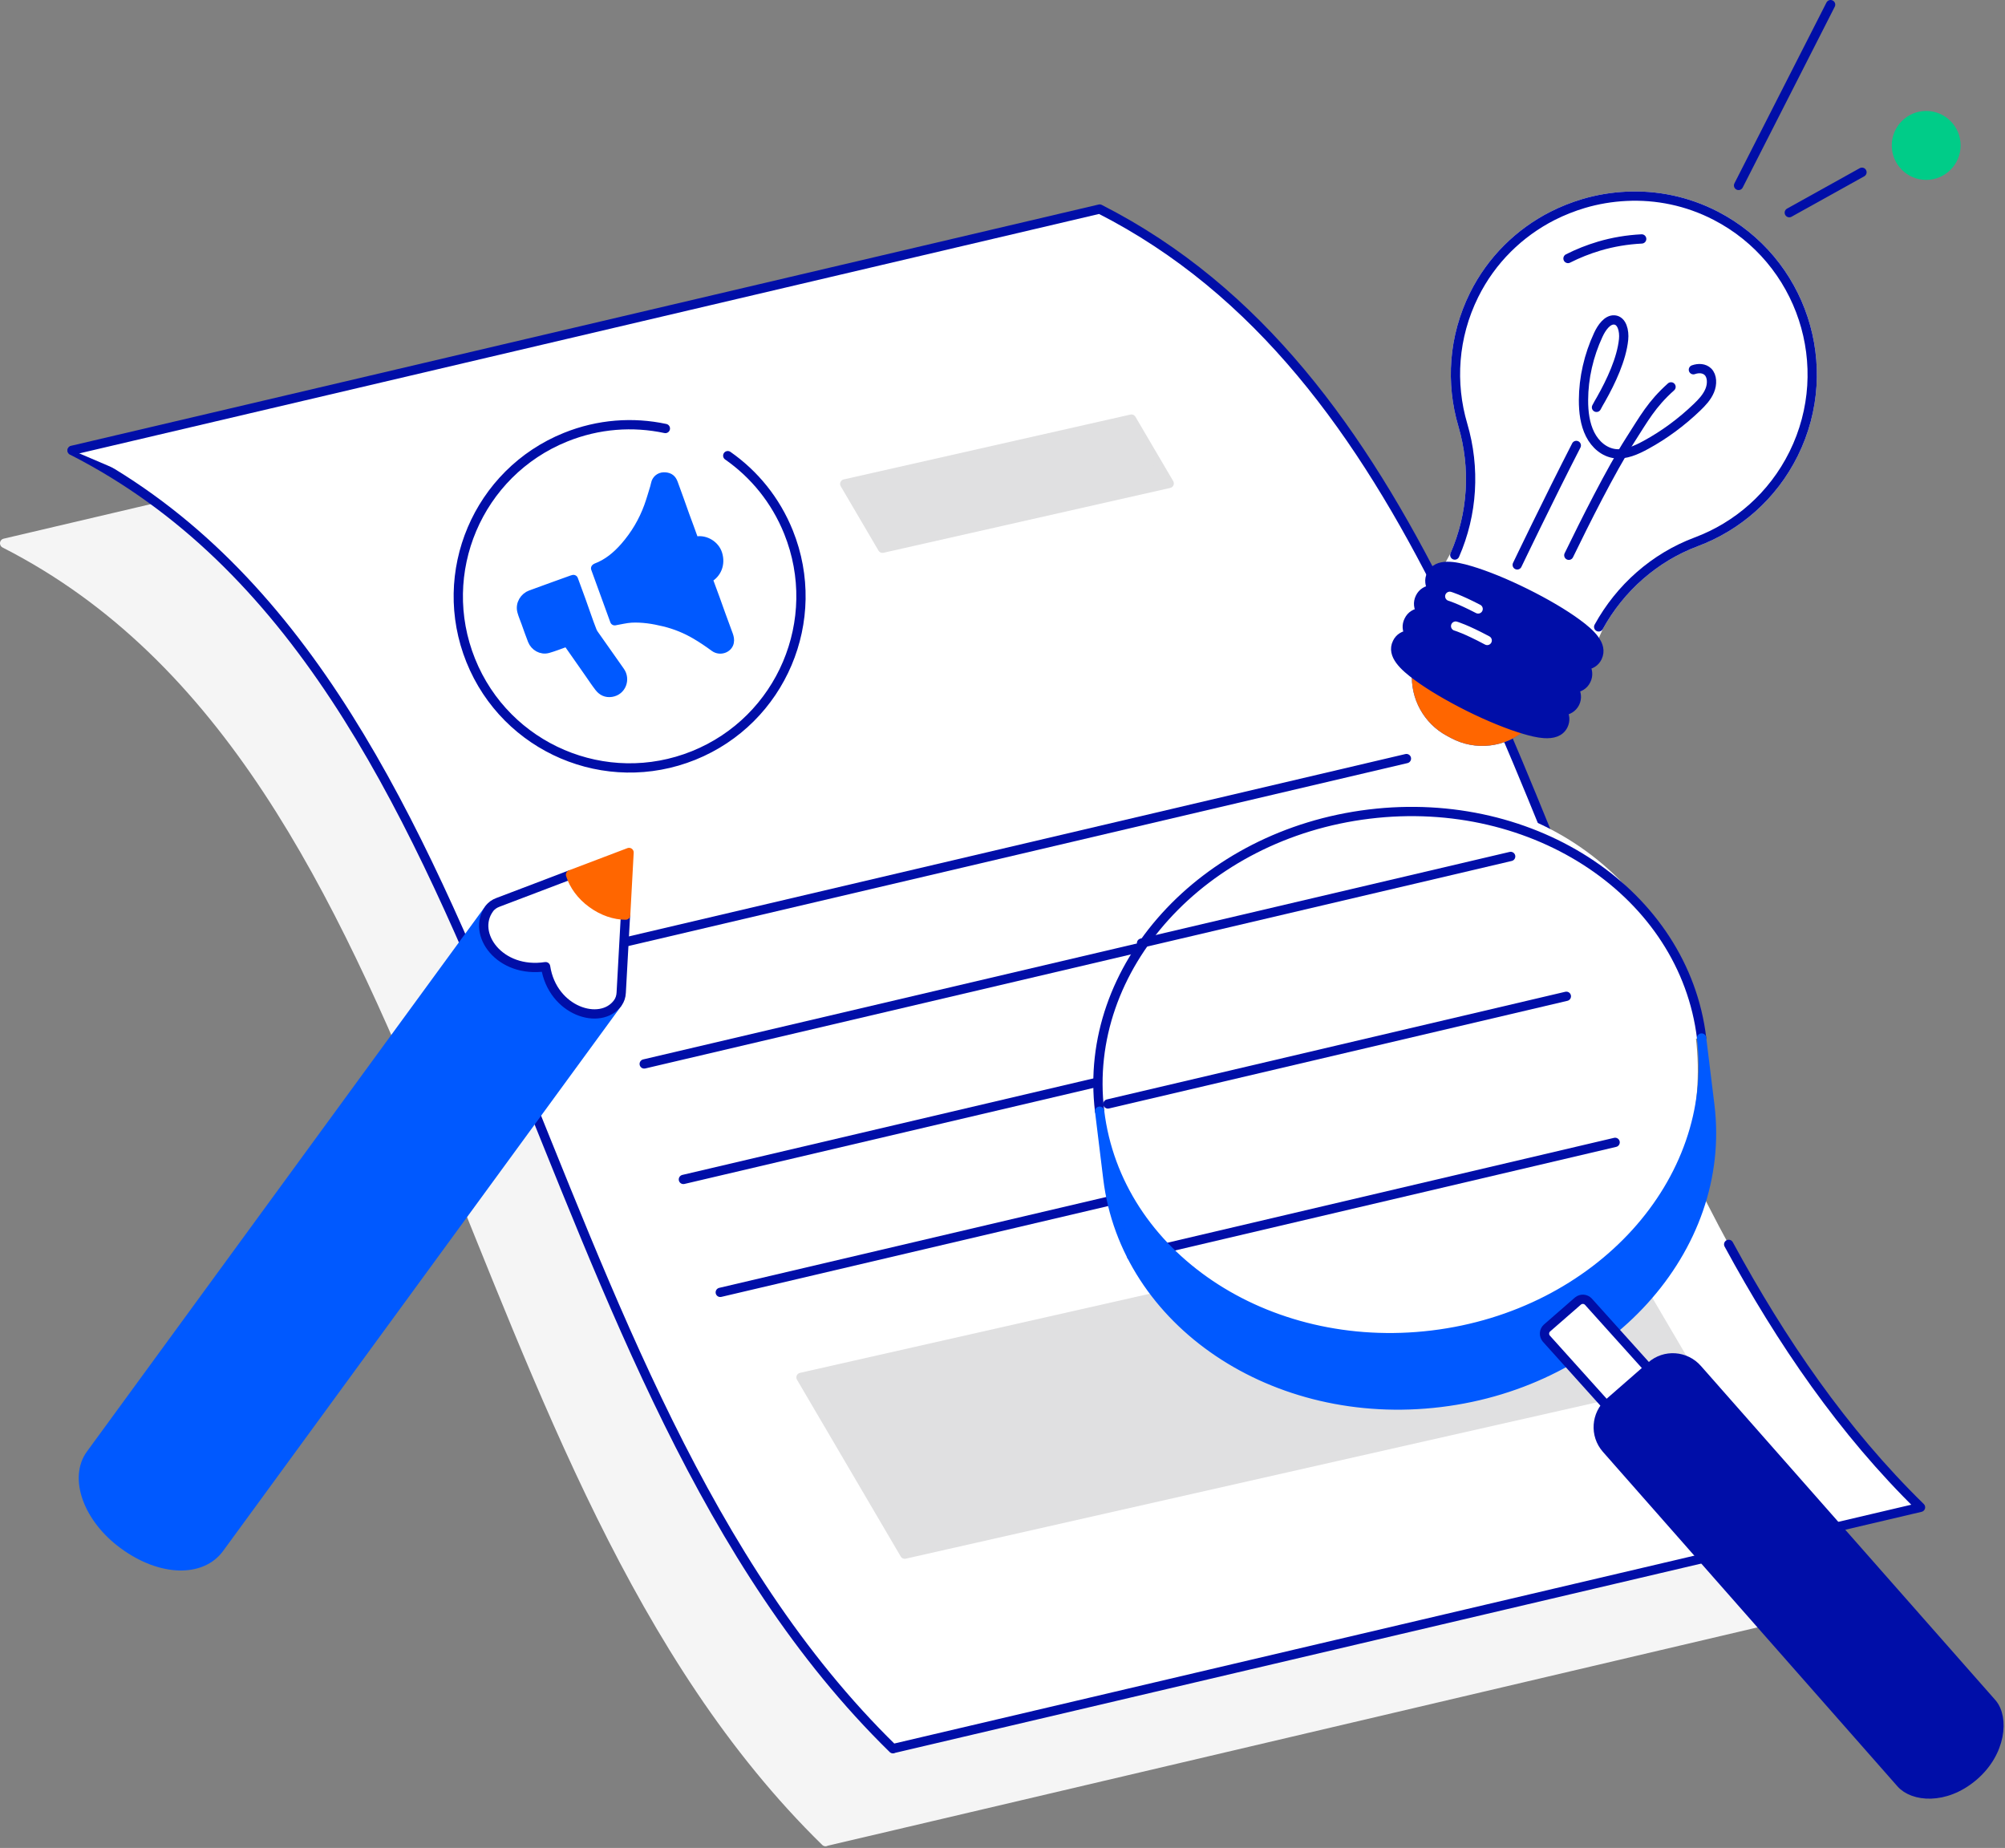 <svg width="102" height="94" viewBox="0 0 102 94" fill="none" xmlns="http://www.w3.org/2000/svg"><rect x="0" y="0" width="102" height="94" fill="#808080" stroke="none"/><g clip-path="url(#clip0_1543_11143)"><path d="M0.236 27.632L52.512 15.358C75.109 26.86 75.124 62.687 94.269 81.397L41.993 93.672L41.996 93.68C22.849 74.969 22.834 39.142 0.238 27.64" fill="#F5F5F5"/><path d="M0.236 27.632L52.512 15.358C75.109 26.86 75.124 62.687 94.269 81.397L41.993 93.672L41.996 93.68C22.849 74.969 22.834 39.142 0.238 27.64" stroke="#F5F5F5" stroke-width="0.472" stroke-miterlimit="10" stroke-linecap="round" stroke-linejoin="round"/><path d="M3.668 22.907L55.943 10.634C78.54 22.136 78.555 57.964 97.701 76.674L45.426 88.947L45.428 88.955C26.282 70.245 26.266 34.418 3.67 22.916" fill="white"/><path d="M87.943 63.298C90.628 68.241 93.759 72.819 97.702 76.673L45.426 88.947L45.428 88.955C26.282 70.245 26.267 34.417 3.67 22.916" fill="white"/><path d="M87.943 63.298C90.628 68.241 93.759 72.819 97.702 76.673L45.426 88.947L45.428 88.955C26.282 70.245 26.267 34.417 3.67 22.916" stroke="#000EA8" stroke-width="0.472" stroke-miterlimit="10" stroke-linecap="round" stroke-linejoin="round"/><path d="M3.668 22.907L55.943 10.634C72.176 18.897 76.756 39.714 85.146 57.72" fill="white"/><path d="M3.668 22.907L55.943 10.634C72.176 18.897 76.756 39.714 85.146 57.72" stroke="#000EA8" stroke-width="0.472" stroke-miterlimit="10" stroke-linecap="round" stroke-linejoin="round"/><path d="M86.116 69.987L46.026 79.056L40.749 70.064L80.838 60.996L86.116 69.987Z" fill="#E0E0E1" stroke="#E0E0E1" stroke-width="0.472" stroke-miterlimit="10" stroke-linecap="round" stroke-linejoin="round"/><path d="M59.48 24.59L44.895 27.888L42.975 24.617L57.559 21.319L59.48 24.59Z" fill="#E0E0E1" stroke="#E0E0E1" stroke-width="0.472" stroke-miterlimit="10" stroke-linecap="round" stroke-linejoin="round"/><path d="M34.766 59.995L76.417 50.216" stroke="#000EA8" stroke-width="0.472" stroke-miterlimit="10" stroke-linecap="round" stroke-linejoin="round"/><path d="M36.642 65.74L65.556 58.951" stroke="#000EA8" stroke-width="0.472" stroke-miterlimit="10" stroke-linecap="round" stroke-linejoin="round"/><path d="M32.773 54.12L73.448 44.57" stroke="#000EA8" stroke-width="0.472" stroke-miterlimit="10" stroke-linecap="round" stroke-linejoin="round"/><path d="M30.875 48.137L71.549 38.587" stroke="#000EA8" stroke-width="0.472" stroke-miterlimit="10" stroke-linecap="round" stroke-linejoin="round"/><path d="M97.99 8.915C98.827 8.915 99.506 8.235 99.506 7.397C99.506 6.559 98.827 5.88 97.99 5.88C97.154 5.88 96.475 6.559 96.475 7.397C96.475 8.235 97.154 8.915 97.99 8.915Z" fill="#00CC88" stroke="#00CC88" stroke-width="0.472" stroke-miterlimit="10" stroke-linecap="round" stroke-linejoin="round"/><path d="M91.026 10.818L94.724 8.762" stroke="#000EA8" stroke-width="0.472" stroke-miterlimit="10" stroke-linecap="round" stroke-linejoin="round"/><path d="M88.446 9.433L93.128 0.236" stroke="#000EA8" stroke-width="0.472" stroke-miterlimit="10" stroke-linecap="round" stroke-linejoin="round"/><path d="M77.386 68.176C85.026 64.564 88.462 55.786 85.06 48.569C81.658 41.351 72.706 38.429 65.066 42.041C57.426 45.653 53.991 54.431 57.393 61.649C60.795 68.866 69.746 71.788 77.386 68.176Z" fill="white"/><path d="M86.566 52.8C85.678 45.478 78.105 40.379 69.647 41.412C61.187 42.445 55.05 49.211 55.941 56.523" fill="white"/><path d="M86.566 52.8C85.678 45.478 78.105 40.379 69.647 41.412C61.187 42.445 55.05 49.211 55.941 56.523" stroke="#000EA8" stroke-width="0.472" stroke-miterlimit="10" stroke-linecap="round" stroke-linejoin="round"/><path d="M57.566 63.885L82.166 58.109" stroke="#000EA8" stroke-width="0.472" stroke-miterlimit="10" stroke-linecap="round" stroke-linejoin="round"/><path d="M72.86 67.912C64.404 68.937 56.828 63.846 55.941 56.524C55.941 56.524 56.313 59.567 56.36 59.951C57.248 67.273 64.821 72.372 73.279 71.339C81.735 70.314 87.876 63.54 86.985 56.228L86.565 52.801C87.453 60.121 81.316 66.887 72.86 67.912Z" fill="#0059FF" stroke="#0059FF" stroke-width="0.472" stroke-miterlimit="10" stroke-linecap="round" stroke-linejoin="round"/><path d="M99.75 87.848L98.176 89.22C98.014 89.355 97.777 89.337 97.641 89.184L78.664 68.09C78.529 67.928 78.547 67.691 78.699 67.554L80.273 66.182C80.435 66.047 80.672 66.065 80.809 66.217L99.784 87.311C99.932 87.467 99.912 87.713 99.75 87.848Z" fill="white"/><path d="M99.75 87.848L98.176 89.22C98.014 89.355 97.777 89.337 97.641 89.184L78.664 68.09C78.529 67.928 78.547 67.691 78.699 67.554L80.273 66.182C80.435 66.047 80.672 66.065 80.809 66.217L99.784 87.311C99.932 87.467 99.912 87.713 99.75 87.848Z" stroke="#000EA8" stroke-width="0.472" stroke-miterlimit="10" stroke-linecap="round" stroke-linejoin="round"/><path d="M100.386 90.365C98.935 91.59 97.313 91.404 96.707 90.712L81.718 73.692C81.111 72.999 81.185 71.948 81.876 71.34L84.005 69.482C84.698 68.874 85.747 68.948 86.355 69.64L101.346 86.65C101.955 87.367 101.838 89.131 100.386 90.365Z" fill="#000EA8" stroke="#000EA8" stroke-width="0.472" stroke-miterlimit="10" stroke-linecap="round" stroke-linejoin="round"/><path d="M58.073 47.974L76.852 43.565" stroke="#000EA8" stroke-width="0.472" stroke-miterlimit="10" stroke-linecap="round" stroke-linejoin="round"/><path d="M56.362 56.156L79.685 50.679" stroke="#000EA8" stroke-width="0.472" stroke-miterlimit="10" stroke-linecap="round" stroke-linejoin="round"/><path d="M37.023 23.178C38.364 24.114 39.457 25.438 40.114 27.07C41.913 31.541 39.753 36.626 35.29 38.428C30.826 40.23 25.748 38.066 23.948 33.597C22.149 29.127 24.309 24.041 28.772 22.239C30.447 21.563 32.207 21.445 33.849 21.797" stroke="#000EA8" stroke-width="0.472" stroke-miterlimit="10" stroke-linecap="round" stroke-linejoin="round"/><path d="M72.078 34.089L72.068 34.23C71.984 35.466 72.631 36.635 73.714 37.219L73.92 37.33C75.082 37.957 76.508 37.788 77.498 36.915L72.367 34.11" fill="#0059FF"/><path d="M72.078 34.089L72.068 34.23C71.984 35.466 72.631 36.635 73.714 37.219L73.92 37.33C75.082 37.957 76.508 37.788 77.498 36.915L72.367 34.11" stroke="#0059FF" stroke-width="0.472" stroke-miterlimit="10" stroke-linecap="round" stroke-linejoin="round"/><path d="M72.078 34.089L72.068 34.23C71.984 35.466 72.631 36.635 73.714 37.219L73.92 37.33C75.082 37.957 76.508 37.788 77.498 36.915L72.367 34.11" fill="#FF6600"/><path d="M72.078 34.089L72.068 34.23C71.984 35.466 72.631 36.635 73.714 37.219L73.92 37.33C75.082 37.957 76.508 37.788 77.498 36.915L72.367 34.11" stroke="#FF6600" stroke-width="0.472" stroke-miterlimit="10" stroke-linecap="round" stroke-linejoin="round"/><path d="M81.329 31.889C82.418 29.908 84.171 28.354 86.298 27.559C88.38 26.779 90.181 25.235 91.248 23.081C93.45 18.629 91.673 13.239 87.279 10.971C85.829 10.222 84.261 9.91 82.731 9.986C81.997 10.022 81.267 10.143 80.565 10.352C80.021 10.514 79.488 10.725 78.982 10.981C77.306 11.836 75.881 13.208 74.988 15.011C73.932 17.146 73.791 19.493 74.418 21.612C75.062 23.805 74.922 26.148 74.01 28.233L73.699 28.803C73.699 28.803 75.112 28.891 77.762 30.241C80.411 31.59 81.073 32.465 81.073 32.465L81.329 31.889Z" fill="white" stroke="white" stroke-width="0.472" stroke-miterlimit="10" stroke-linecap="round" stroke-linejoin="round"/><path d="M83.517 12.154C82.784 12.191 82.054 12.311 81.351 12.52C80.807 12.682 80.274 12.893 79.769 13.149" stroke="#000EA8" stroke-width="0.472" stroke-miterlimit="10" stroke-linecap="round" stroke-linejoin="round"/><path d="M81.329 31.889C82.418 29.908 84.171 28.354 86.298 27.559C88.38 26.779 90.181 25.235 91.248 23.081C93.45 18.629 91.672 13.239 87.279 10.971C85.828 10.222 84.261 9.91 82.731 9.986C81.997 10.022 81.267 10.143 80.564 10.352C80.021 10.514 79.488 10.725 78.982 10.981C77.306 11.836 75.881 13.208 74.988 15.011C73.932 17.146 73.791 19.493 74.417 21.612C75.062 23.805 74.922 26.148 74.009 28.233" stroke="#000EA8" stroke-width="0.472" stroke-miterlimit="10" stroke-linecap="round" stroke-linejoin="round"/><path d="M85.01 19.679C84.024 20.562 83.647 21.27 82.92 22.404C81.95 23.919 80.615 26.587 79.81 28.245" stroke="#000EA8" stroke-width="0.472" stroke-miterlimit="10" stroke-linecap="round" stroke-linejoin="round"/><path d="M81.218 20.721C81.295 20.576 81.372 20.436 81.45 20.306C81.957 19.409 82.495 18.267 82.597 17.266C82.641 16.833 82.517 16.305 82.128 16.274C81.771 16.249 81.482 16.661 81.311 17.029C80.823 18.077 80.561 19.227 80.557 20.343C80.554 20.959 80.633 21.576 80.893 22.093C81.154 22.611 81.61 23.011 82.168 23.078C82.696 23.139 83.241 22.9 83.743 22.624C84.669 22.119 85.54 21.476 86.328 20.72C86.582 20.476 86.838 20.206 86.977 19.872C87.116 19.543 87.11 19.129 86.887 18.911C86.701 18.728 86.407 18.714 86.148 18.807" stroke="#000EA8" stroke-width="0.472" stroke-miterlimit="10" stroke-linecap="round" stroke-linejoin="round"/><path d="M77.185 28.735C77.185 28.735 78.772 25.424 80.191 22.659" stroke="#000EA8" stroke-width="0.472" stroke-miterlimit="10" stroke-linecap="round" stroke-linejoin="round"/><path d="M80.231 31.717C79.562 31.224 78.631 30.676 77.609 30.17C76.588 29.663 75.585 29.256 74.791 29.022C73.985 28.782 73.113 28.626 72.815 29.236C72.691 29.489 72.732 29.745 72.87 29.987C72.592 30.021 72.366 30.141 72.242 30.4C72.118 30.654 72.159 30.909 72.297 31.151C72.019 31.185 71.793 31.306 71.669 31.564C71.546 31.808 71.577 32.053 71.706 32.285C71.428 32.319 71.202 32.439 71.078 32.698C70.775 33.307 71.427 33.9 72.11 34.403C72.778 34.896 73.71 35.444 74.731 35.955C75.752 36.462 76.756 36.869 77.549 37.103C77.886 37.203 78.239 37.291 78.552 37.312C78.986 37.341 79.356 37.246 79.529 36.894C79.647 36.649 79.615 36.405 79.487 36.169C79.765 36.13 79.991 36.014 80.12 35.761C80.244 35.507 80.203 35.252 80.064 35.01C80.343 34.976 80.569 34.855 80.693 34.597C80.817 34.343 80.776 34.088 80.638 33.846C80.916 33.812 81.142 33.691 81.266 33.432C81.561 32.807 80.909 32.215 80.231 31.717Z" fill="#000EA8" stroke="#000EA8" stroke-width="0.472" stroke-miterlimit="10" stroke-linecap="round" stroke-linejoin="round"/><path d="M74.052 31.848C74.052 31.848 74.546 31.984 75.658 32.579" stroke="white" stroke-width="0.472" stroke-miterlimit="10" stroke-linecap="round" stroke-linejoin="round"/><path d="M73.753 30.333C73.753 30.333 74.195 30.456 75.197 30.975" stroke="white" stroke-width="0.472" stroke-miterlimit="10" stroke-linecap="round" stroke-linejoin="round"/><path d="M6.282 78.567C8.205 79.978 10.266 79.979 11.156 78.759L12.81 76.497L31.408 51.042L24.869 46.251L5.85 72.283L4.618 73.968C3.727 75.179 4.47 77.243 6.282 78.567Z" fill="#0059FF" stroke="#0059FF" stroke-width="0.472" stroke-miterlimit="10" stroke-linecap="round" stroke-linejoin="round"/><path d="M29.015 44.5L27.243 45.175L25.337 45.899C25.151 45.968 24.996 46.073 24.888 46.227C23.967 47.495 25.414 49.529 27.756 49.172C28.104 51.439 30.555 52.214 31.427 51.017C31.534 50.873 31.594 50.69 31.603 50.494L31.819 46.565" fill="white"/><path d="M29.015 44.5L27.243 45.175L25.337 45.899C25.151 45.968 24.996 46.073 24.888 46.227C23.967 47.495 25.414 49.529 27.756 49.172C28.104 51.439 30.555 52.214 31.427 51.017C31.534 50.873 31.594 50.69 31.603 50.494L31.819 46.565" stroke="#000EA8" stroke-width="0.472" stroke-miterlimit="10" stroke-linecap="round" stroke-linejoin="round"/><path d="M30.114 45.947C30.659 46.348 31.273 46.55 31.829 46.55L32.002 43.363L29.025 44.493C29.19 45.022 29.568 45.553 30.114 45.947Z" fill="#FF6600" stroke="#FF6600" stroke-width="0.472" stroke-miterlimit="10" stroke-linecap="round" stroke-linejoin="round"/><path d="M36.01 29.439C36.023 29.421 36.025 29.414 36.03 29.412C36.455 29.193 36.675 28.698 36.504 28.167C36.368 27.745 35.897 27.445 35.441 27.521C35.37 27.533 35.317 27.528 35.285 27.436C35.142 27.027 34.988 26.624 34.839 26.217C34.745 25.959 34.656 25.699 34.563 25.44C34.461 25.154 34.357 24.87 34.252 24.584C34.172 24.366 34.049 24.284 33.851 24.263C33.627 24.239 33.448 24.348 33.374 24.539C33.343 24.623 33.334 24.715 33.307 24.8C33.208 25.12 33.117 25.443 33.003 25.757C32.726 26.52 32.318 27.208 31.784 27.819C31.377 28.283 30.912 28.671 30.325 28.891C30.315 28.895 30.306 28.905 30.302 28.909C30.629 29.811 30.955 30.706 31.272 31.576C31.561 31.527 31.832 31.457 32.105 31.439C32.382 31.422 32.665 31.439 32.942 31.472C33.23 31.507 33.516 31.567 33.799 31.635C34.357 31.771 34.886 31.986 35.38 32.274C35.715 32.469 36.037 32.689 36.35 32.918C36.635 33.128 37.039 32.971 37.098 32.671C37.126 32.534 37.096 32.414 37.051 32.291C36.925 31.942 36.795 31.596 36.668 31.248C36.572 30.986 36.482 30.721 36.386 30.459C36.262 30.119 36.135 29.778 36.01 29.439ZM29.172 29.478C29.147 29.485 29.122 29.491 29.098 29.499C28.802 29.605 28.507 29.71 28.211 29.818C27.809 29.964 27.407 30.113 27.003 30.257C26.69 30.369 26.447 30.725 26.553 31.102C26.607 31.298 26.689 31.485 26.758 31.677C26.867 31.977 26.968 32.279 27.086 32.574C27.206 32.873 27.536 33.081 27.876 32.986C28.15 32.91 28.416 32.803 28.685 32.708C28.852 32.649 28.856 32.643 28.959 32.789C29.298 33.27 29.633 33.752 29.97 34.233C30.14 34.477 30.303 34.725 30.484 34.958C30.637 35.156 30.84 35.256 31.102 35.216C31.627 35.136 31.823 34.542 31.544 34.154C31.445 34.016 31.349 33.874 31.25 33.735C30.943 33.299 30.634 32.865 30.329 32.428C30.256 32.323 30.172 32.22 30.125 32.103C30.017 31.841 29.928 31.572 29.832 31.306C29.741 31.052 29.655 30.797 29.563 30.544C29.436 30.19 29.305 29.838 29.172 29.478Z" fill="#0059FF" stroke="#0059FF" stroke-width="0.472" stroke-miterlimit="10" stroke-linecap="round" stroke-linejoin="round"/></g><defs><clipPath id="clip0_1543_11143"><rect width="102" height="94" fill="white"/></clipPath></defs></svg>